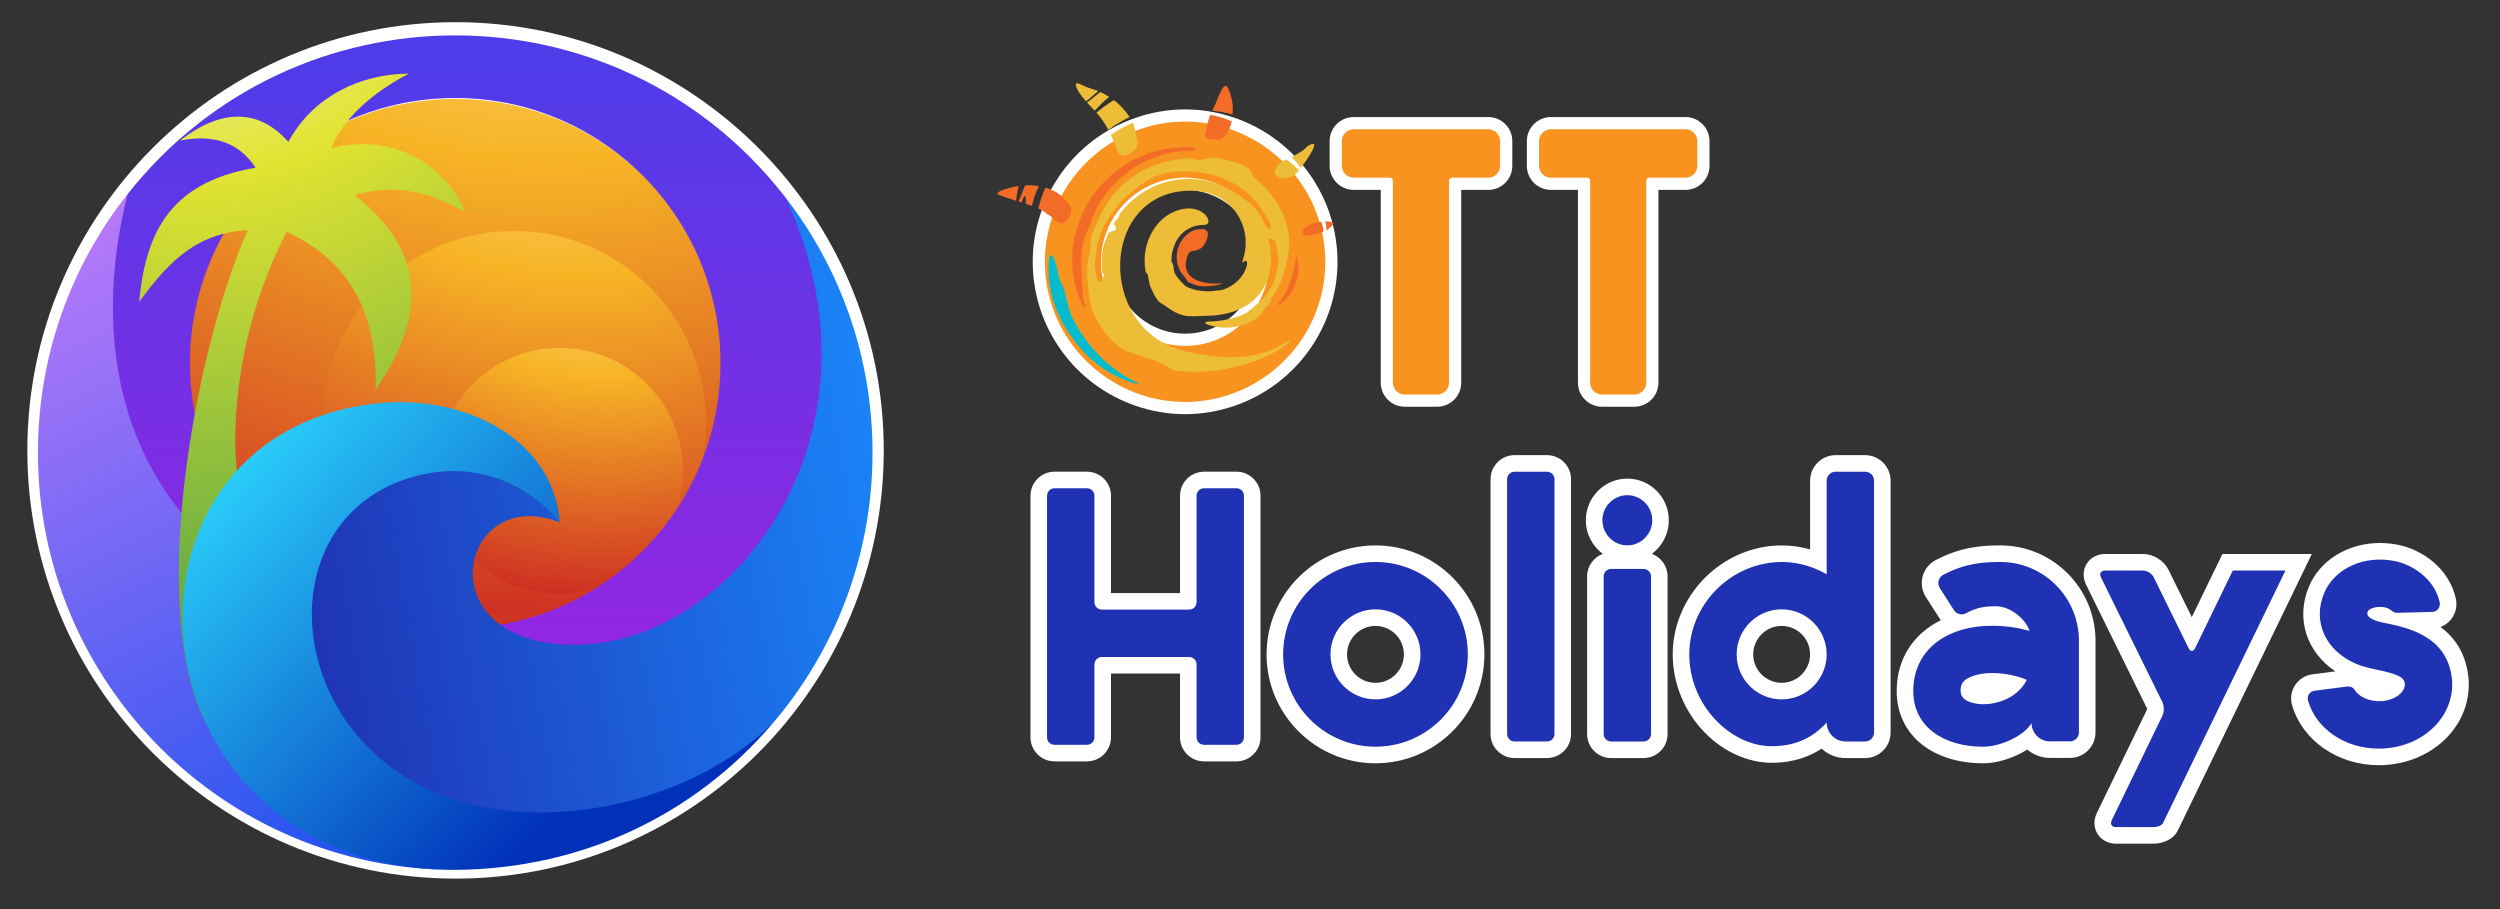 <svg xmlns:inkscape="http://www.inkscape.org/namespaces/inkscape" xmlns:sodipodi="http://sodipodi.sourceforge.net/DTD/sodipodi-0.dtd" xmlns="http://www.w3.org/2000/svg" xmlns:svg="http://www.w3.org/2000/svg" id="svg2" width="381.333" height="138.667" viewBox="0 0 381.333 138.667" sodipodi:docname="ott-logo.ai"><rect x="0" y="0" width="381.333" height="138.667" fill="#333333" stroke="none"/><defs id="defs6"><clipPath clipPathUnits="userSpaceOnUse" id="clipPath16"><path d="M 0,104 H 286 V 0 H 0 Z" id="path14"></path></clipPath><radialGradient fx="0" fy="0" cx="0" cy="0" r="1" gradientUnits="userSpaceOnUse" gradientTransform="matrix(21.281,-125.557,-125.557,-21.281,62.914,149.444)" spreadMethod="pad" id="radialGradient156"><stop style="stop-opacity:1;stop-color:#ffffff" offset="0" id="stop150"></stop><stop style="stop-opacity:1;stop-color:#f7b525" offset="0.5" id="stop152"></stop><stop style="stop-opacity:1;stop-color:#c71b23" offset="1" id="stop154"></stop></radialGradient><radialGradient fx="0" fy="0" cx="0" cy="0" r="1" gradientUnits="userSpaceOnUse" gradientTransform="matrix(15.225,-89.831,-89.831,-15.225,66.565,118.179)" spreadMethod="pad" id="radialGradient178"><stop style="stop-opacity:1;stop-color:#ffffff" offset="0" id="stop172"></stop><stop style="stop-opacity:1;stop-color:#f7b525" offset="0.5" id="stop174"></stop><stop style="stop-opacity:1;stop-color:#c71b23" offset="1" id="stop176"></stop></radialGradient><radialGradient fx="0" fy="0" cx="0" cy="0" r="1" gradientUnits="userSpaceOnUse" gradientTransform="matrix(9.757,-57.568,-57.568,-9.757,69.027,90.233)" spreadMethod="pad" id="radialGradient200"><stop style="stop-opacity:1;stop-color:#ffffff" offset="0" id="stop194"></stop><stop style="stop-opacity:1;stop-color:#f7b525" offset="0.5" id="stop196"></stop><stop style="stop-opacity:1;stop-color:#c71b23" offset="1" id="stop198"></stop></radialGradient><clipPath clipPathUnits="userSpaceOnUse" id="clipPath210"><path d="m 69.06,76.178 c -0.855,0.345 -1.792,0.543 -2.779,0.543 v 0 c -4.076,0 -7.362,-3.304 -7.362,-7.381 v 0 c 0,-4.059 3.286,-7.362 7.362,-7.362 v 0 H 94.732 C 89.161,69.555 83.146,76.95 77.211,84.38 v 0 C 72.708,84.298 69.108,80.665 69.06,76.178" id="path208"></path></clipPath><linearGradient x1="0" y1="0" x2="1" y2="0" gradientUnits="userSpaceOnUse" gradientTransform="matrix(9.514,-19.838,19.838,9.514,66.168,87.041)" spreadMethod="pad" id="linearGradient224"><stop style="stop-opacity:1;stop-color:#ffffff" offset="0" id="stop220"></stop><stop style="stop-opacity:0;stop-color:#ffffff" offset="1" id="stop222"></stop></linearGradient><mask maskUnits="userSpaceOnUse" x="0" y="0" width="1" height="1" id="mask226"><g id="g236"><g id="g234"><g id="g232"><g id="g230"><path d="M -32768,32767 H 32767 V -32768 H -32768 Z" style="fill:url(#linearGradient224);stroke:none" id="path228"></path></g></g></g></g></mask><linearGradient x1="0" y1="0" x2="1" y2="0" gradientUnits="userSpaceOnUse" gradientTransform="matrix(9.514,-19.838,19.838,9.514,66.168,87.041)" spreadMethod="pad" id="linearGradient246"><stop style="stop-opacity:1;stop-color:#ffffff" offset="0" id="stop242"></stop><stop style="stop-opacity:1;stop-color:#ffffff" offset="1" id="stop244"></stop></linearGradient><clipPath clipPathUnits="userSpaceOnUse" id="clipPath256"><path d="m 67.217,86.155 c -0.705,0.279 -1.478,0.443 -2.299,0.443 v 0 c -3.37,0 -6.098,-2.729 -6.098,-6.098 v 0 c 0,-2.251 1.216,-4.206 3.041,-5.259 v 0 c 1.232,0.921 2.761,1.48 4.42,1.48 v 0 c 0.987,0 1.924,-0.198 2.779,-0.543 v 0 c 0.048,4.487 3.648,8.12 8.151,8.202 v 0 c -2.087,2.596 -4.158,5.21 -6.212,7.822 v 0 C 68.78,91.085 67.251,88.8 67.217,86.155" id="path254"></path></clipPath><linearGradient x1="0" y1="0" x2="1" y2="0" gradientUnits="userSpaceOnUse" gradientTransform="matrix(12.955,-15.992,15.992,12.955,59.248,92.263)" spreadMethod="pad" id="linearGradient270"><stop style="stop-opacity:1;stop-color:#ffffff" offset="0" id="stop266"></stop><stop style="stop-opacity:0;stop-color:#ffffff" offset="1" id="stop268"></stop></linearGradient><mask maskUnits="userSpaceOnUse" x="0" y="0" width="1" height="1" id="mask272"><g id="g282"><g id="g280"><g id="g278"><g id="g276"><path d="M -32768,32767 H 32767 V -32768 H -32768 Z" style="fill:url(#linearGradient270);stroke:none" id="path274"></path></g></g></g></g></mask><linearGradient x1="0" y1="0" x2="1" y2="0" gradientUnits="userSpaceOnUse" gradientTransform="matrix(12.955,-15.992,15.992,12.955,59.248,92.263)" spreadMethod="pad" id="linearGradient292"><stop style="stop-opacity:1;stop-color:#ffffff" offset="0" id="stop288"></stop><stop style="stop-opacity:1;stop-color:#ffffff" offset="1" id="stop290"></stop></linearGradient><linearGradient x1="0" y1="0" x2="1" y2="0" gradientUnits="userSpaceOnUse" gradientTransform="matrix(0,-126.199,126.199,0,52.852,158.617)" spreadMethod="pad" id="linearGradient312"><stop style="stop-opacity:1;stop-color:#114fee" offset="0" id="stop308"></stop><stop style="stop-opacity:1;stop-color:#9027e2" offset="1" id="stop310"></stop></linearGradient><clipPath clipPathUnits="userSpaceOnUse" id="clipPath322"><path d="M 0,104 H 286 V 0 H 0 Z" id="path320"></path></clipPath><clipPath clipPathUnits="userSpaceOnUse" id="clipPath330"><path d="M 17.179,55.053 H 27.189 V 40.692 H 17.179 Z" id="path328"></path></clipPath><clipPath clipPathUnits="userSpaceOnUse" id="clipPath334"><path d="M 17.179,55.053 H 27.189 V 40.691 H 17.179 Z" id="path332"></path></clipPath><clipPath clipPathUnits="userSpaceOnUse" id="clipPath338"><path d="m 17.034,55.198 h 10.3 V 40.547 h -10.3 z" id="path336"></path></clipPath><clipPath clipPathUnits="userSpaceOnUse" id="clipPath342"><path d="M 17.034,55.198 H 27.334 V 40.546 H 17.034 Z" id="path340"></path></clipPath><clipPath clipPathUnits="userSpaceOnUse" id="clipPath346"><path d="M 17.034,55.198 H 27.334 V 40.547 H 17.034 Z" id="path344"></path></clipPath><clipPath clipPathUnits="userSpaceOnUse" id="clipPath350"><path d="m 17.034,55.198 h 10.3 V 40.547 h -10.3 z" id="path348"></path></clipPath><clipPath clipPathUnits="userSpaceOnUse" id="clipPath354"><path d="M -24338,24620 H 8428 V -8146 h -32766 z" id="path352"></path></clipPath><clipPath clipPathUnits="userSpaceOnUse" id="clipPath358"><path d="M -24338,24620 H 8428 V -8146 h -32766 z" id="path356"></path></clipPath><mask maskUnits="userSpaceOnUse" x="0" y="0" width="1" height="1" id="mask360"><g id="g372"><g clip-path="url(#clipPath354)" id="g370"><g id="g368"><g id="g362"></g><g id="g366"><g clip-path="url(#clipPath358)" id="g364"></g></g></g></g></g></mask><linearGradient x1="0" y1="0" x2="1" y2="0" gradientUnits="userSpaceOnUse" gradientTransform="matrix(-25.554,51.29,-51.29,-25.554,44.964,2.148)" spreadMethod="pad" id="linearGradient378"><stop style="stop-opacity:1;stop-color:#ffffff" offset="0" id="stop374"></stop><stop style="stop-opacity:1;stop-color:#000000" offset="1" id="stop376"></stop></linearGradient><mask maskUnits="userSpaceOnUse" x="0" y="0" width="1" height="1" id="mask380"><g id="g406"><g clip-path="url(#clipPath342)" id="g404"><g id="g402"><g id="g382"></g><g id="g400"><g clip-path="url(#clipPath346)" id="g398"><g id="g396"><g clip-path="url(#clipPath350)" id="g394"><g id="g392"><g id="g384"></g><g mask="url(#mask360)" id="g390"><g id="g388"><path d="m 17.034,55.198 h 10.3 V 40.547 h -10.3 z" style="fill:url(#linearGradient378);stroke:none" id="path386"></path></g></g></g></g></g></g></g></g></g></g></mask><linearGradient x1="0" y1="0" x2="1" y2="0" gradientUnits="userSpaceOnUse" gradientTransform="matrix(-25.554,51.29,-51.29,-25.554,44.964,2.148)" spreadMethod="pad" id="linearGradient412"><stop style="stop-opacity:1;stop-color:#ffffff" offset="0" id="stop408"></stop><stop style="stop-opacity:1;stop-color:#ffffff" offset="1" id="stop410"></stop></linearGradient><mask maskUnits="userSpaceOnUse" x="0" y="0" width="1" height="1" id="mask414"><g id="g442"><g clip-path="url(#clipPath330)" id="g440"><path d="M 17.179,55.053 H 27.188 V 40.691 H 17.179 Z" style="fill:#000000;fill-opacity:1;fill-rule:nonzero;stroke:none" id="path416"></path><g id="g438"><g id="g418"></g><g id="g436"><g clip-path="url(#clipPath334)" id="g434"><g id="g432"><g clip-path="url(#clipPath338)" id="g430"><g id="g428"><g id="g420"></g><g mask="url(#mask380)" id="g426"><g id="g424"><path d="m 17.034,55.198 h 10.3 V 40.547 h -10.3 z" style="fill:url(#linearGradient412);stroke:none" id="path422"></path></g></g></g></g></g></g></g></g></g></g></mask><clipPath clipPathUnits="userSpaceOnUse" id="clipPath450"><path d="M 17.179,55.053 H 27.189 V 40.692 H 17.179 Z" id="path448"></path></clipPath><clipPath clipPathUnits="userSpaceOnUse" id="clipPath466"><path d="M 57.229,81.412 H 96.323 V 26.663 H 57.229 Z" id="path464"></path></clipPath><clipPath clipPathUnits="userSpaceOnUse" id="clipPath470"><path d="M 57.23,81.413 H 107.522 V 26.662 H 57.23 Z" id="path468"></path></clipPath><clipPath clipPathUnits="userSpaceOnUse" id="clipPath474"><path d="M 57.084,81.558 H 96.467 V 26.518 H 57.084 Z" id="path472"></path></clipPath><clipPath clipPathUnits="userSpaceOnUse" id="clipPath478"><path d="M 57.084,81.558 H 96.467 V 26.517 H 57.084 Z" id="path476"></path></clipPath><clipPath clipPathUnits="userSpaceOnUse" id="clipPath482"><path d="m 57.084,81.558 h 39.383 v -55.04 H 57.084 Z" id="path480"></path></clipPath><clipPath clipPathUnits="userSpaceOnUse" id="clipPath486"><path d="M 57.084,81.558 H 96.467 V 26.518 H 57.084 Z" id="path484"></path></clipPath><clipPath clipPathUnits="userSpaceOnUse" id="clipPath490"><path d="M -24338,24620 H 8428 V -8146 h -32766 z" id="path488"></path></clipPath><clipPath clipPathUnits="userSpaceOnUse" id="clipPath494"><path d="M -24338,24620 H 8428 V -8146 h -32766 z" id="path492"></path></clipPath><mask maskUnits="userSpaceOnUse" x="0" y="0" width="1" height="1" id="mask496"><g id="g508"><g clip-path="url(#clipPath490)" id="g506"><g id="g504"><g id="g498"></g><g id="g502"><g clip-path="url(#clipPath494)" id="g500"></g></g></g></g></g></mask><linearGradient x1="0" y1="0" x2="1" y2="0" gradientUnits="userSpaceOnUse" gradientTransform="matrix(-32.798,-48.863,48.863,-32.798,93.556,79.037)" spreadMethod="pad" id="linearGradient514"><stop style="stop-opacity:1;stop-color:#ffffff" offset="0" id="stop510"></stop><stop style="stop-opacity:1;stop-color:#000000" offset="1" id="stop512"></stop></linearGradient><mask maskUnits="userSpaceOnUse" x="0" y="0" width="1" height="1" id="mask516"><g id="g542"><g clip-path="url(#clipPath478)" id="g540"><g id="g538"><g id="g518"></g><g id="g536"><g clip-path="url(#clipPath482)" id="g534"><g id="g532"><g clip-path="url(#clipPath486)" id="g530"><g id="g528"><g id="g520"></g><g mask="url(#mask496)" id="g526"><g id="g524"><path d="M 57.084,81.558 H 96.467 V 26.518 H 57.084 Z" style="fill:url(#linearGradient514);stroke:none" id="path522"></path></g></g></g></g></g></g></g></g></g></g></mask><linearGradient x1="0" y1="0" x2="1" y2="0" gradientUnits="userSpaceOnUse" gradientTransform="matrix(-32.798,-48.863,48.863,-32.798,93.556,79.037)" spreadMethod="pad" id="linearGradient548"><stop style="stop-opacity:1;stop-color:#ffffff" offset="0" id="stop544"></stop><stop style="stop-opacity:1;stop-color:#ffffff" offset="1" id="stop546"></stop></linearGradient><mask maskUnits="userSpaceOnUse" x="0" y="0" width="1" height="1" id="mask550"><g id="g578"><g clip-path="url(#clipPath466)" id="g576"><path d="m 57.229,81.413 h 50.293 V 26.663 H 57.229 Z" style="fill:#000000;fill-opacity:1;fill-rule:nonzero;stroke:none" id="path552"></path><g id="g574"><g id="g554"></g><g id="g572"><g clip-path="url(#clipPath470)" id="g570"><g id="g568"><g clip-path="url(#clipPath474)" id="g566"><g id="g564"><g id="g556"></g><g mask="url(#mask516)" id="g562"><g id="g560"><path d="M 57.084,81.558 H 96.467 V 26.518 H 57.084 Z" style="fill:url(#linearGradient548);stroke:none" id="path558"></path></g></g></g></g></g></g></g></g></g></g></mask><clipPath clipPathUnits="userSpaceOnUse" id="clipPath586"><path d="M 57.229,81.412 H 96.323 V 26.663 H 57.229 Z" id="path584"></path></clipPath><clipPath clipPathUnits="userSpaceOnUse" id="clipPath602"><path d="M 9.451,81.817 H 27.189 V 40.692 H 9.451 Z" id="path600"></path></clipPath><clipPath clipPathUnits="userSpaceOnUse" id="clipPath606"><path d="M 9.413,81.817 H 27.189 V 40.691 H 9.413 Z" id="path604"></path></clipPath><clipPath clipPathUnits="userSpaceOnUse" id="clipPath610"><path d="M 9.306,81.962 H 27.334 V 40.546 H 9.306 Z" id="path608"></path></clipPath><clipPath clipPathUnits="userSpaceOnUse" id="clipPath614"><path d="M 9.306,81.962 H 27.334 V 40.547 H 9.306 Z" id="path612"></path></clipPath><clipPath clipPathUnits="userSpaceOnUse" id="clipPath618"><path d="M 9.306,81.962 H 27.334 V 40.547 H 9.306 Z" id="path616"></path></clipPath><clipPath clipPathUnits="userSpaceOnUse" id="clipPath622"><path d="M 9.306,81.962 H 27.334 V 40.546 H 9.306 Z" id="path620"></path></clipPath><clipPath clipPathUnits="userSpaceOnUse" id="clipPath626"><path d="M -24338,24620 H 8428 V -8146 h -32766 z" id="path624"></path></clipPath><clipPath clipPathUnits="userSpaceOnUse" id="clipPath630"><path d="M -24338,24620 H 8428 V -8146 h -32766 z" id="path628"></path></clipPath><mask maskUnits="userSpaceOnUse" x="0" y="0" width="1" height="1" id="mask632"><g id="g644"><g clip-path="url(#clipPath626)" id="g642"><g id="g640"><g id="g634"></g><g id="g638"><g clip-path="url(#clipPath630)" id="g636"></g></g></g></g></g></mask><linearGradient x1="0" y1="0" x2="1" y2="0" gradientUnits="userSpaceOnUse" gradientTransform="matrix(11.832,-34.473,34.473,11.832,11.461,81.237)" spreadMethod="pad" id="linearGradient650"><stop style="stop-opacity:1;stop-color:#ffffff" offset="0" id="stop646"></stop><stop style="stop-opacity:1;stop-color:#000000" offset="1" id="stop648"></stop></linearGradient><mask maskUnits="userSpaceOnUse" x="0" y="0" width="1" height="1" id="mask652"><g id="g678"><g clip-path="url(#clipPath614)" id="g676"><g id="g674"><g id="g654"></g><g id="g672"><g clip-path="url(#clipPath618)" id="g670"><g id="g668"><g clip-path="url(#clipPath622)" id="g666"><g id="g664"><g id="g656"></g><g mask="url(#mask632)" id="g662"><g id="g660"><path d="M 9.306,81.962 H 27.334 V 40.546 H 9.306 Z" style="fill:url(#linearGradient650);stroke:none" id="path658"></path></g></g></g></g></g></g></g></g></g></g></mask><linearGradient x1="0" y1="0" x2="1" y2="0" gradientUnits="userSpaceOnUse" gradientTransform="matrix(11.832,-34.473,34.473,11.832,11.461,81.237)" spreadMethod="pad" id="linearGradient684"><stop style="stop-opacity:1;stop-color:#ffffff" offset="0" id="stop680"></stop><stop style="stop-opacity:1;stop-color:#ffffff" offset="1" id="stop682"></stop></linearGradient><mask maskUnits="userSpaceOnUse" x="0" y="0" width="1" height="1" id="mask686"><g id="g714"><g clip-path="url(#clipPath602)" id="g712"><path d="M 9.413,81.817 H 27.188 V 40.691 H 9.413 Z" style="fill:#000000;fill-opacity:1;fill-rule:nonzero;stroke:none" id="path688"></path><g id="g710"><g id="g690"></g><g id="g708"><g clip-path="url(#clipPath606)" id="g706"><g id="g704"><g clip-path="url(#clipPath610)" id="g702"><g id="g700"><g id="g692"></g><g mask="url(#mask652)" id="g698"><g id="g696"><path d="M 9.306,81.962 H 27.334 V 40.546 H 9.306 Z" style="fill:url(#linearGradient684);stroke:none" id="path694"></path></g></g></g></g></g></g></g></g></g></g></mask><clipPath clipPathUnits="userSpaceOnUse" id="clipPath722"><path d="M 9.451,81.817 H 27.189 V 40.692 H 9.451 Z" id="path720"></path></clipPath><linearGradient x1="0" y1="0" x2="1" y2="0" gradientUnits="userSpaceOnUse" gradientTransform="matrix(-53.548,108.832,-108.832,-53.548,41.272,-3.172)" spreadMethod="pad" id="linearGradient748"><stop style="stop-opacity:1;stop-color:#114fee" offset="0" id="stop744"></stop><stop style="stop-opacity:1;stop-color:#f98afe" offset="1" id="stop746"></stop></linearGradient><clipPath clipPathUnits="userSpaceOnUse" id="clipPath758"><path d="M 0,104 H 286 V 0 H 0 Z" id="path756"></path></clipPath><clipPath clipPathUnits="userSpaceOnUse" id="clipPath766"><path d="M 16.087,48.49 H 52.09 V 4.488 H 16.087 Z" id="path764"></path></clipPath><clipPath clipPathUnits="userSpaceOnUse" id="clipPath770"><path d="M 12.369,48.49 H 52.09 V 4.488 H 12.369 Z" id="path768"></path></clipPath><clipPath clipPathUnits="userSpaceOnUse" id="clipPath774"><path d="M 15.94,48.635 H 52.235 V 4.343 H 15.94 Z" id="path772"></path></clipPath><clipPath clipPathUnits="userSpaceOnUse" id="clipPath778"><path d="M 15.94,48.635 H 52.235 V 4.343 H 15.94 Z" id="path776"></path></clipPath><clipPath clipPathUnits="userSpaceOnUse" id="clipPath782"><path d="m 15.94,48.635 h 36.295 V 4.343 h -36.295 z" id="path780"></path></clipPath><clipPath clipPathUnits="userSpaceOnUse" id="clipPath786"><path d="M 15.94,48.635 H 52.235 V 4.343 H 15.94 Z" id="path784"></path></clipPath><clipPath clipPathUnits="userSpaceOnUse" id="clipPath790"><path d="M -24338,24620 H 8428 V -8146 h -32766 z" id="path788"></path></clipPath><clipPath clipPathUnits="userSpaceOnUse" id="clipPath794"><path d="M -24338,24620 H 8428 V -8146 h -32766 z" id="path792"></path></clipPath><mask maskUnits="userSpaceOnUse" x="0" y="0" width="1" height="1" id="mask796"><g id="g808"><g clip-path="url(#clipPath790)" id="g806"><g id="g804"><g id="g798"></g><g id="g802"><g clip-path="url(#clipPath794)" id="g800"></g></g></g></g></g></mask><linearGradient x1="0" y1="0" x2="1" y2="0" gradientUnits="userSpaceOnUse" gradientTransform="matrix(-25.554,51.29,-51.29,-25.554,45.966,2.647)" spreadMethod="pad" id="linearGradient814"><stop style="stop-opacity:1;stop-color:#ffffff" offset="0" id="stop810"></stop><stop style="stop-opacity:1;stop-color:#000000" offset="1" id="stop812"></stop></linearGradient><mask maskUnits="userSpaceOnUse" x="0" y="0" width="1" height="1" id="mask816"><g id="g842"><g clip-path="url(#clipPath778)" id="g840"><g id="g838"><g id="g818"></g><g id="g836"><g clip-path="url(#clipPath782)" id="g834"><g id="g832"><g clip-path="url(#clipPath786)" id="g830"><g id="g828"><g id="g820"></g><g mask="url(#mask796)" id="g826"><g id="g824"><path d="M 15.94,48.635 H 52.235 V 4.343 H 15.94 Z" style="fill:url(#linearGradient814);stroke:none" id="path822"></path></g></g></g></g></g></g></g></g></g></g></mask><linearGradient x1="0" y1="0" x2="1" y2="0" gradientUnits="userSpaceOnUse" gradientTransform="matrix(-25.554,51.29,-51.29,-25.554,45.966,2.647)" spreadMethod="pad" id="linearGradient848"><stop style="stop-opacity:1;stop-color:#ffffff" offset="0" id="stop844"></stop><stop style="stop-opacity:1;stop-color:#ffffff" offset="1" id="stop846"></stop></linearGradient><mask maskUnits="userSpaceOnUse" x="0" y="0" width="1" height="1" id="mask850"><g id="g878"><g clip-path="url(#clipPath766)" id="g876"><path d="M 12.369,48.49 H 52.09 V 4.489 H 12.369 Z" style="fill:#000000;fill-opacity:1;fill-rule:nonzero;stroke:none" id="path852"></path><g id="g874"><g id="g854"></g><g id="g872"><g clip-path="url(#clipPath770)" id="g870"><g id="g868"><g clip-path="url(#clipPath774)" id="g866"><g id="g864"><g id="g856"></g><g mask="url(#mask816)" id="g862"><g id="g860"><path d="M 15.94,48.635 H 52.235 V 4.343 H 15.94 Z" style="fill:url(#linearGradient848);stroke:none" id="path858"></path></g></g></g></g></g></g></g></g></g></g></mask><clipPath clipPathUnits="userSpaceOnUse" id="clipPath886"><path d="M 16.087,48.49 H 52.09 V 4.488 H 16.087 Z" id="path884"></path></clipPath><radialGradient fx="0" fy="0" cx="0" cy="0" r="1" gradientUnits="userSpaceOnUse" gradientTransform="matrix(30.089,-123.562,123.562,30.089,21.348,119.236)" spreadMethod="pad" id="radialGradient916"><stop style="stop-opacity:1;stop-color:#ffffff" offset="0" id="stop908"></stop><stop style="stop-opacity:1;stop-color:#e1e331" offset="0.28" id="stop910"></stop><stop style="stop-opacity:1;stop-color:#399948" offset="0.8" id="stop912"></stop><stop style="stop-opacity:1;stop-color:#399948" offset="1" id="stop914"></stop></radialGradient><clipPath clipPathUnits="userSpaceOnUse" id="clipPath926"><path d="m 39.807,90.217 c -0.784,-0.956 -1.444,-2.002 -1.858,-3.128 v 0 c 1.195,0.3 2.335,0.438 3.434,0.444 v 0 c 1.913,1.986 4.325,3.524 6.178,4.46 v 0 C 44.617,91.984 41.99,91.318 39.807,90.217 m 0.756,-8.506 c 1.3,-1.007 2.389,-2.038 3.279,-3.089 v 0 c 3.366,0.382 6.74,-0.456 10.118,-2.459 v 0 c -0.749,1.888 -2.102,3.731 -3.939,5.148 v 0 c -1.783,0.666 -3.565,1.003 -5.345,1.003 v 0 c -1.371,0 -2.742,-0.2 -4.113,-0.603 M 26.917,54.325 C 26.463,34.328 45.471,24.496 53.534,37.824 v 0 C 40.906,28.195 21.357,47.022 33.541,73.904 v 0 c 5.198,-2.427 7.951,-5.96 9.248,-10.176 v 0 c -0.712,5.793 -3.377,10.692 -9.994,13.78 v 0 c -4.281,-8.38 -5.718,-16.45 -5.878,-23.183" id="path924"></path></clipPath><linearGradient x1="0" y1="0" x2="1" y2="0" gradientUnits="userSpaceOnUse" gradientTransform="matrix(93.756,-48.456,-48.456,-93.756,-32.356,101.358)" spreadMethod="pad" id="linearGradient940"><stop style="stop-opacity:1;stop-color:#ffffff" offset="0" id="stop936"></stop><stop style="stop-opacity:0;stop-color:#ffffff" offset="1" id="stop938"></stop></linearGradient><mask maskUnits="userSpaceOnUse" x="0" y="0" width="1" height="1" id="mask942"><g id="g952"><g id="g950"><g id="g948"><g id="g946"><path d="M -32768,32767 H 32767 V -32768 H -32768 Z" style="fill:url(#linearGradient940);stroke:none" id="path944"></path></g></g></g></g></mask><linearGradient x1="0" y1="0" x2="1" y2="0" gradientUnits="userSpaceOnUse" gradientTransform="matrix(93.756,-48.456,-48.456,-93.756,-32.356,101.358)" spreadMethod="pad" id="linearGradient962"><stop style="stop-opacity:1;stop-color:#9b1521" offset="0" id="stop958"></stop><stop style="stop-opacity:1;stop-color:#9b1521" offset="1" id="stop960"></stop></linearGradient><linearGradient x1="0" y1="0" x2="1" y2="0" gradientUnits="userSpaceOnUse" gradientTransform="matrix(-42.175,40.948,-40.948,-42.175,65.384,12.825)" spreadMethod="pad" id="linearGradient982"><stop style="stop-opacity:1;stop-color:#0131b9" offset="0" id="stop978"></stop><stop style="stop-opacity:1;stop-color:#2ddaff" offset="1" id="stop980"></stop></linearGradient><clipPath clipPathUnits="userSpaceOnUse" id="clipPath992"><path d="M 0,104 H 286 V 0 H 0 Z" id="path990"></path></clipPath><clipPath clipPathUnits="userSpaceOnUse" id="clipPath1000"><path d="M 29.679,33.096 H 88.368 V 4.488 H 29.679 Z" id="path998"></path></clipPath><clipPath clipPathUnits="userSpaceOnUse" id="clipPath1004"><path d="M 29.679,33.097 H 88.368 V 4.488 H 29.679 Z" id="path1002"></path></clipPath><clipPath clipPathUnits="userSpaceOnUse" id="clipPath1008"><path d="M 29.534,33.241 H 88.513 V 4.343 H 29.534 Z" id="path1006"></path></clipPath><clipPath clipPathUnits="userSpaceOnUse" id="clipPath1012"><path d="M 29.534,33.241 H 88.513 V 4.342 H 29.534 Z" id="path1010"></path></clipPath><clipPath clipPathUnits="userSpaceOnUse" id="clipPath1016"><path d="m 29.534,33.241 h 58.979 V 4.343 h -58.979 z" id="path1014"></path></clipPath><clipPath clipPathUnits="userSpaceOnUse" id="clipPath1020"><path d="M 29.534,33.241 H 88.513 V 4.343 H 29.534 Z" id="path1018"></path></clipPath><clipPath clipPathUnits="userSpaceOnUse" id="clipPath1024"><path d="M -24338,24620 H 8428 V -8146 h -32766 z" id="path1022"></path></clipPath><clipPath clipPathUnits="userSpaceOnUse" id="clipPath1028"><path d="M -24338,24620 H 8428 V -8146 h -32766 z" id="path1026"></path></clipPath><mask maskUnits="userSpaceOnUse" x="0" y="0" width="1" height="1" id="mask1030"><g id="g1042"><g clip-path="url(#clipPath1024)" id="g1040"><g id="g1038"><g id="g1032"></g><g id="g1036"><g clip-path="url(#clipPath1028)" id="g1034"></g></g></g></g></g></mask><linearGradient x1="0" y1="0" x2="1" y2="0" gradientUnits="userSpaceOnUse" gradientTransform="matrix(-41.306,77.53,-77.53,-41.306,90.696,-40.657)" spreadMethod="pad" id="linearGradient1048"><stop style="stop-opacity:1;stop-color:#ffffff" offset="0" id="stop1044"></stop><stop style="stop-opacity:1;stop-color:#000000" offset="1" id="stop1046"></stop></linearGradient><mask maskUnits="userSpaceOnUse" x="0" y="0" width="1" height="1" id="mask1050"><g id="g1076"><g clip-path="url(#clipPath1012)" id="g1074"><g id="g1072"><g id="g1052"></g><g id="g1070"><g clip-path="url(#clipPath1016)" id="g1068"><g id="g1066"><g clip-path="url(#clipPath1020)" id="g1064"><g id="g1062"><g id="g1054"></g><g mask="url(#mask1030)" id="g1060"><g id="g1058"><path d="M 29.534,33.241 H 88.513 V 4.343 H 29.534 Z" style="fill:url(#linearGradient1048);stroke:none" id="path1056"></path></g></g></g></g></g></g></g></g></g></g></mask><linearGradient x1="0" y1="0" x2="1" y2="0" gradientUnits="userSpaceOnUse" gradientTransform="matrix(-41.306,77.53,-77.53,-41.306,90.696,-40.657)" spreadMethod="pad" id="linearGradient1082"><stop style="stop-opacity:1;stop-color:#ffffff" offset="0" id="stop1078"></stop><stop style="stop-opacity:1;stop-color:#ffffff" offset="1" id="stop1080"></stop></linearGradient><mask maskUnits="userSpaceOnUse" x="0" y="0" width="1" height="1" id="mask1084"><g id="g1112"><g clip-path="url(#clipPath1000)" id="g1110"><path d="M 29.679,33.097 H 88.367 V 4.489 H 29.679 Z" style="fill:#000000;fill-opacity:1;fill-rule:nonzero;stroke:none" id="path1086"></path><g id="g1108"><g id="g1088"></g><g id="g1106"><g clip-path="url(#clipPath1004)" id="g1104"><g id="g1102"><g clip-path="url(#clipPath1008)" id="g1100"><g id="g1098"><g id="g1090"></g><g mask="url(#mask1050)" id="g1096"><g id="g1094"><path d="M 29.534,33.241 H 88.513 V 4.343 H 29.534 Z" style="fill:url(#linearGradient1082);stroke:none" id="path1092"></path></g></g></g></g></g></g></g></g></g></g></mask><clipPath clipPathUnits="userSpaceOnUse" id="clipPath1120"><path d="M 29.679,33.096 H 88.368 V 4.488 H 29.679 Z" id="path1118"></path></clipPath><linearGradient x1="0" y1="0" x2="1" y2="0" gradientUnits="userSpaceOnUse" gradientTransform="matrix(69.825,13.069,-13.069,69.825,32.528,37.781)" spreadMethod="pad" id="linearGradient1146"><stop style="stop-opacity:1;stop-color:#1f32b4" offset="0" id="stop1142"></stop><stop style="stop-opacity:1;stop-color:#1a85f8" offset="1" id="stop1144"></stop></linearGradient><clipPath clipPathUnits="userSpaceOnUse" id="clipPath1156"><path d="M 0,104 H 286 V 0 H 0 Z" id="path1154"></path></clipPath><clipPath clipPathUnits="userSpaceOnUse" id="clipPath1164"><path d="M 35.685,50.129 H 64.064 V 11.297 H 35.685 Z" id="path1162"></path></clipPath><clipPath clipPathUnits="userSpaceOnUse" id="clipPath1168"><path d="M 28.423,50.848 H 64.064 V 11.297 H 28.423 Z" id="path1166"></path></clipPath><clipPath clipPathUnits="userSpaceOnUse" id="clipPath1172"><path d="m 35.539,50.274 h 28.67 V 11.152 h -28.67 z" id="path1170"></path></clipPath><clipPath clipPathUnits="userSpaceOnUse" id="clipPath1176"><path d="M 35.539,50.274 H 64.209 V 11.152 H 35.539 Z" id="path1174"></path></clipPath><clipPath clipPathUnits="userSpaceOnUse" id="clipPath1180"><path d="M 35.539,50.274 H 64.209 V 11.152 H 35.539 Z" id="path1178"></path></clipPath><clipPath clipPathUnits="userSpaceOnUse" id="clipPath1184"><path d="m 35.539,50.274 h 28.67 V 11.152 h -28.67 z" id="path1182"></path></clipPath><clipPath clipPathUnits="userSpaceOnUse" id="clipPath1188"><path d="M -24338,24620 H 8428 V -8146 h -32766 z" id="path1186"></path></clipPath><clipPath clipPathUnits="userSpaceOnUse" id="clipPath1192"><path d="M -24338,24620 H 8428 V -8146 h -32766 z" id="path1190"></path></clipPath><mask maskUnits="userSpaceOnUse" x="0" y="0" width="1" height="1" id="mask1194"><g id="g1206"><g clip-path="url(#clipPath1188)" id="g1204"><g id="g1202"><g id="g1196"></g><g id="g1200"><g clip-path="url(#clipPath1192)" id="g1198"></g></g></g></g></g></mask><linearGradient x1="0" y1="0" x2="1" y2="0" gradientUnits="userSpaceOnUse" gradientTransform="matrix(0,46.056,-46.056,0,49.874,1.736)" spreadMethod="pad" id="linearGradient1212"><stop style="stop-opacity:1;stop-color:#ffffff" offset="0" id="stop1208"></stop><stop style="stop-opacity:1;stop-color:#000000" offset="1" id="stop1210"></stop></linearGradient><mask maskUnits="userSpaceOnUse" x="0" y="0" width="1" height="1" id="mask1214"><g id="g1240"><g clip-path="url(#clipPath1176)" id="g1238"><g id="g1236"><g id="g1216"></g><g id="g1234"><g clip-path="url(#clipPath1180)" id="g1232"><g id="g1230"><g clip-path="url(#clipPath1184)" id="g1228"><g id="g1226"><g id="g1218"></g><g mask="url(#mask1194)" id="g1224"><g id="g1222"><path d="m 35.539,50.274 h 28.67 V 11.152 h -28.67 z" style="fill:url(#linearGradient1212);stroke:none" id="path1220"></path></g></g></g></g></g></g></g></g></g></g></mask><linearGradient x1="0" y1="0" x2="1" y2="0" gradientUnits="userSpaceOnUse" gradientTransform="matrix(0,46.056,-46.056,0,49.874,1.736)" spreadMethod="pad" id="linearGradient1246"><stop style="stop-opacity:1;stop-color:#ffffff" offset="0" id="stop1242"></stop><stop style="stop-opacity:1;stop-color:#ffffff" offset="1" id="stop1244"></stop></linearGradient><mask maskUnits="userSpaceOnUse" x="0" y="0" width="1" height="1" id="mask1248"><g id="g1276"><g clip-path="url(#clipPath1164)" id="g1274"><path d="M 28.423,50.848 H 64.064 V 11.297 H 28.423 Z" style="fill:#000000;fill-opacity:1;fill-rule:nonzero;stroke:none" id="path1250"></path><g id="g1272"><g id="g1252"></g><g id="g1270"><g clip-path="url(#clipPath1168)" id="g1268"><g id="g1266"><g clip-path="url(#clipPath1172)" id="g1264"><g id="g1262"><g id="g1254"></g><g mask="url(#mask1214)" id="g1260"><g id="g1258"><path d="m 35.539,50.274 h 28.67 V 11.152 h -28.67 z" style="fill:url(#linearGradient1246);stroke:none" id="path1256"></path></g></g></g></g></g></g></g></g></g></g></mask><clipPath clipPathUnits="userSpaceOnUse" id="clipPath1284"><path d="M 35.685,50.129 H 64.064 V 11.297 H 35.685 Z" id="path1282"></path></clipPath><clipPath clipPathUnits="userSpaceOnUse" id="clipPath1300"><path d="M 35.685,50.129 H 64.064 V 11.297 H 35.685 Z" id="path1298"></path></clipPath><clipPath clipPathUnits="userSpaceOnUse" id="clipPath1304"><path d="M 28.423,50.848 H 64.064 V 11.297 H 28.423 Z" id="path1302"></path></clipPath><clipPath clipPathUnits="userSpaceOnUse" id="clipPath1308"><path d="m 35.539,50.274 h 28.67 V 11.152 h -28.67 z" id="path1306"></path></clipPath><clipPath clipPathUnits="userSpaceOnUse" id="clipPath1312"><path d="M 35.539,50.274 H 64.209 V 11.152 H 35.539 Z" id="path1310"></path></clipPath><clipPath clipPathUnits="userSpaceOnUse" id="clipPath1316"><path d="M 35.539,50.274 H 64.209 V 11.152 H 35.539 Z" id="path1314"></path></clipPath><clipPath clipPathUnits="userSpaceOnUse" id="clipPath1320"><path d="m 35.539,50.274 h 28.67 V 11.152 h -28.67 z" id="path1318"></path></clipPath><clipPath clipPathUnits="userSpaceOnUse" id="clipPath1324"><path d="M -24338,24620 H 8428 V -8146 h -32766 z" id="path1322"></path></clipPath><clipPath clipPathUnits="userSpaceOnUse" id="clipPath1328"><path d="M -24338,24620 H 8428 V -8146 h -32766 z" id="path1326"></path></clipPath><mask maskUnits="userSpaceOnUse" x="0" y="0" width="1" height="1" id="mask1330"><g id="g1342"><g clip-path="url(#clipPath1324)" id="g1340"><g id="g1338"><g id="g1332"></g><g id="g1336"><g clip-path="url(#clipPath1328)" id="g1334"></g></g></g></g></g></mask><linearGradient x1="0" y1="0" x2="1" y2="0" gradientUnits="userSpaceOnUse" gradientTransform="matrix(0,58.614,-58.614,0,49.874,11.576)" spreadMethod="pad" id="linearGradient1348"><stop style="stop-opacity:1;stop-color:#ffffff" offset="0" id="stop1344"></stop><stop style="stop-opacity:1;stop-color:#000000" offset="1" id="stop1346"></stop></linearGradient><mask maskUnits="userSpaceOnUse" x="0" y="0" width="1" height="1" id="mask1350"><g id="g1376"><g clip-path="url(#clipPath1312)" id="g1374"><g id="g1372"><g id="g1352"></g><g id="g1370"><g clip-path="url(#clipPath1316)" id="g1368"><g id="g1366"><g clip-path="url(#clipPath1320)" id="g1364"><g id="g1362"><g id="g1354"></g><g mask="url(#mask1330)" id="g1360"><g id="g1358"><path d="m 35.539,50.274 h 28.67 V 11.152 h -28.67 z" style="fill:url(#linearGradient1348);stroke:none" id="path1356"></path></g></g></g></g></g></g></g></g></g></g></mask><linearGradient x1="0" y1="0" x2="1" y2="0" gradientUnits="userSpaceOnUse" gradientTransform="matrix(0,58.614,-58.614,0,49.874,11.576)" spreadMethod="pad" id="linearGradient1382"><stop style="stop-opacity:1;stop-color:#ffffff" offset="0" id="stop1378"></stop><stop style="stop-opacity:1;stop-color:#ffffff" offset="1" id="stop1380"></stop></linearGradient><mask maskUnits="userSpaceOnUse" x="0" y="0" width="1" height="1" id="mask1384"><g id="g1412"><g clip-path="url(#clipPath1300)" id="g1410"><path d="M 28.423,50.848 H 64.064 V 11.297 H 28.423 Z" style="fill:#000000;fill-opacity:1;fill-rule:nonzero;stroke:none" id="path1386"></path><g id="g1408"><g id="g1388"></g><g id="g1406"><g clip-path="url(#clipPath1304)" id="g1404"><g id="g1402"><g clip-path="url(#clipPath1308)" id="g1400"><g id="g1398"><g id="g1390"></g><g mask="url(#mask1350)" id="g1396"><g id="g1394"><path d="m 35.539,50.274 h 28.67 V 11.152 h -28.67 z" style="fill:url(#linearGradient1382);stroke:none" id="path1392"></path></g></g></g></g></g></g></g></g></g></g></mask><clipPath clipPathUnits="userSpaceOnUse" id="clipPath1420"><path d="M 35.685,50.129 H 64.064 V 11.297 H 35.685 Z" id="path1418"></path></clipPath></defs><g id="g8" inkscape:groupmode="layer" inkscape:label="ott-logo" transform="matrix(1.333,0,0,-1.333,0,138.667)"><g id="g10"><g id="g12" clip-path="url(#clipPath16)"><g id="g18" transform="translate(52.127,3.488)"><path d="M 0,0 C -27.019,0 -49,21.98 -49,49 -49,76.019 -27.019,98 0,98 27.019,98 49,76.019 49,49 49,21.98 27.019,0 0,0" style="fill:#ffffff;fill-opacity:1;fill-rule:nonzero;stroke:none" id="path20"></path></g><g id="g22" transform="translate(100.126,52.488)"><path d="m 0,0 c 0,-26.509 -21.49,-48 -48,-48 -26.51,0 -48,21.491 -48,48 0,26.51 21.49,48 48,48 C -21.49,48 0,26.51 0,0" style="fill:#ffffff;fill-opacity:1;fill-rule:nonzero;stroke:none" id="path24"></path></g><g id="g26" transform="translate(135.607,82.298)"><path d="m 0,0 c -4.536,0 -8.226,-3.69 -8.226,-8.227 0,-4.536 3.69,-8.226 8.226,-8.226 4.536,0 8.227,3.69 8.227,8.226 C 8.227,-3.69 4.536,0 0,0 m 0.003,-25.664 c -1.894,0 -3.781,0.316 -5.607,0.94 -7.076,2.412 -11.83,9.041 -11.83,16.497 0,7.402 4.71,14.015 11.722,16.456 1.866,0.652 3.79,0.982 5.715,0.982 1.922,0 3.844,-0.33 5.715,-0.981 7.009,-2.442 11.719,-9.055 11.722,-16.456 0,-7.457 -4.754,-14.086 -11.831,-16.499 -1.837,-0.623 -3.722,-0.939 -5.606,-0.939" style="fill:#ffffff;fill-opacity:1;fill-rule:nonzero;stroke:none" id="path28"></path></g><g id="g30" transform="translate(145.729,74.071)"><path d="m 0,0 c 0,5.58 -4.54,10.122 -10.122,10.122 -5.582,0 -10.122,-4.542 -10.122,-10.122 0,-5.58 4.54,-10.122 10.122,-10.122 C -4.54,-10.122 0,-5.58 0,0 m 5.423,0 c 0,-6.82 -4.423,-12.616 -10.547,-14.704 -1.571,-0.533 -3.248,-0.838 -4.995,-0.838 -1.749,0 -3.424,0.302 -4.995,0.838 -6.125,2.088 -10.547,7.884 -10.547,14.704 0,6.783 4.376,12.551 10.45,14.667 1.596,0.556 3.307,0.875 5.092,0.875 1.785,0 3.493,-0.319 5.092,-0.875 C 1.043,12.551 5.42,6.783 5.423,0" style="fill:#f7931e;fill-opacity:1;fill-rule:nonzero;stroke:none" id="path32"></path></g><g id="g34" transform="translate(145.729,74.071)"><path d="m 0,0 c 0,5.58 -4.54,10.122 -10.122,10.122 -5.582,0 -10.122,-4.542 -10.122,-10.122 0,-5.58 4.54,-10.122 10.122,-10.122 C -4.54,-10.122 0,-5.58 0,0 Z m 5.423,0 c 0,-6.82 -4.423,-12.616 -10.547,-14.704 -1.571,-0.533 -3.248,-0.838 -4.995,-0.838 -1.749,0 -3.424,0.302 -4.995,0.838 -6.125,2.088 -10.547,7.884 -10.547,14.704 0,6.783 4.376,12.551 10.45,14.667 1.596,0.556 3.307,0.875 5.092,0.875 1.785,0 3.493,-0.319 5.092,-0.875 C 1.043,12.551 5.42,6.783 5.423,0 Z" style="fill:none;stroke:#f7931e;stroke-width:1;stroke-linecap:butt;stroke-linejoin:miter;stroke-miterlimit:10;stroke-dasharray:none;stroke-opacity:1" id="path36"></path></g><g id="g38" transform="translate(160.746,57.486)"><path d="m 0,0 c -1.517,0 -2.751,1.234 -2.751,2.751 v 22.061 h -3.094 c -1.517,0 -2.752,1.233 -2.752,2.75 v 2.834 c 0,1.517 1.235,2.751 2.752,2.751 H 9.554 c 1.517,0 2.751,-1.234 2.751,-2.751 v -2.834 c 0,-1.517 -1.234,-2.75 -2.751,-2.75 H 6.46 V 2.751 C 6.46,1.234 5.226,0 3.709,0 Z" style="fill:#ffffff;fill-opacity:1;fill-rule:nonzero;stroke:none" id="path40"></path></g><g id="g42" transform="translate(154.044,87.882)"><path d="m 0,0 c 0,0.471 0.385,0.855 0.856,0.855 h 15.399 c 0.47,0 0.855,-0.384 0.855,-0.855 v -2.834 c 0,-0.47 -0.385,-0.855 -0.855,-0.855 h -4.134 c -0.47,0 -0.855,-0.385 -0.855,-0.855 v -23.101 c 0,-0.47 -0.385,-0.855 -0.855,-0.855 h -3.71 c -0.471,0 -0.855,0.385 -0.855,0.855 v 23.101 c 0,0.47 -0.385,0.855 -0.856,0.855 H 0.856 C 0.385,-3.689 0,-3.304 0,-2.834 Z" style="fill:#f7931e;fill-opacity:1;fill-rule:nonzero;stroke:none" id="path44"></path></g><g id="g46" transform="translate(154.044,87.882)"><path d="m 0,0 c 0,0.471 0.385,0.855 0.856,0.855 h 15.399 c 0.47,0 0.855,-0.384 0.855,-0.855 v -2.834 c 0,-0.47 -0.385,-0.855 -0.855,-0.855 h -4.134 c -0.47,0 -0.855,-0.385 -0.855,-0.855 v -23.101 c 0,-0.47 -0.385,-0.855 -0.855,-0.855 h -3.71 c -0.471,0 -0.855,0.385 -0.855,0.855 v 23.101 c 0,0.47 -0.385,0.855 -0.856,0.855 H 0.856 C 0.385,-3.689 0,-3.304 0,-2.834 Z" style="fill:none;stroke:#f7931e;stroke-width:1;stroke-linecap:butt;stroke-linejoin:miter;stroke-miterlimit:10;stroke-dasharray:none;stroke-opacity:1" id="path48"></path></g><g id="g50" transform="translate(183.312,57.486)"><path d="m 0,0 c -1.517,0 -2.75,1.234 -2.75,2.751 v 22.061 h -3.095 c -1.517,0 -2.751,1.233 -2.751,2.75 v 2.834 c 0,1.517 1.234,2.751 2.751,2.751 h 15.4 c 1.516,0 2.75,-1.234 2.75,-2.751 v -2.834 c 0,-1.517 -1.234,-2.75 -2.75,-2.75 H 6.46 V 2.751 C 6.46,1.234 5.226,0 3.709,0 Z" style="fill:#ffffff;fill-opacity:1;fill-rule:nonzero;stroke:none" id="path52"></path></g><g id="g54" transform="translate(176.612,87.882)"><path d="m 0,0 c 0,0.471 0.385,0.855 0.855,0.855 h 15.4 c 0.47,0 0.855,-0.384 0.855,-0.855 v -2.834 c 0,-0.47 -0.385,-0.855 -0.855,-0.855 h -4.134 c -0.471,0 -0.856,-0.385 -0.856,-0.855 v -23.101 c 0,-0.47 -0.385,-0.855 -0.855,-0.855 H 6.7 c -0.471,0 -0.855,0.385 -0.855,0.855 v 23.101 c 0,0.47 -0.385,0.855 -0.856,0.855 H 0.855 C 0.385,-3.689 0,-3.304 0,-2.834 Z" style="fill:#f7931e;fill-opacity:1;fill-rule:nonzero;stroke:none" id="path56"></path></g><g id="g58" transform="translate(176.612,87.882)"><path d="m 0,0 c 0,0.471 0.385,0.855 0.855,0.855 h 15.4 c 0.47,0 0.855,-0.384 0.855,-0.855 v -2.834 c 0,-0.47 -0.385,-0.855 -0.855,-0.855 h -4.134 c -0.471,0 -0.856,-0.385 -0.856,-0.855 v -23.101 c 0,-0.47 -0.385,-0.855 -0.855,-0.855 H 6.7 c -0.471,0 -0.855,0.385 -0.855,0.855 v 23.101 c 0,0.47 -0.385,0.855 -0.856,0.855 H 0.855 C 0.385,-3.689 0,-3.304 0,-2.834 Z" style="fill:none;stroke:#f7931e;stroke-width:1;stroke-linecap:butt;stroke-linejoin:miter;stroke-miterlimit:10;stroke-dasharray:none;stroke-opacity:1" id="path60"></path></g><g id="g62" transform="translate(125.655,93.599)"><path d="M 0,0 C -0.655,0.283 -1.188,0.354 -1.823,0.685 -2.368,0.969 -2.838,1.09 -2.344,0.14 -2.088,-0.353 -1.785,-0.703 -1.376,-1.175 -0.877,-0.74 -0.396,-0.328 0,0 m 1.269,-0.65 c -0.358,0.223 -0.675,0.385 -1.025,0.543 -0.49,-0.397 -0.99,-0.789 -1.505,-1.201 0.25,-0.287 0.652,-0.69 0.875,-0.927 0.519,0.559 0.98,1.034 1.655,1.585 M 3.607,-2.961 C 2.689,-3.418 1.907,-3.86 1.169,-4.435 0.875,-3.871 0.525,-3.317 0.01,-2.696 c -0.062,0.076 -0.109,0.129 -0.206,0.234 0.632,0.521 1.306,1.005 2.002,1.439 0.607,-0.456 1.177,-1.04 1.801,-1.938 m 19.605,-5.802 c 0.11,0.113 2.776,3.69 0.78,2.48 -0.169,-0.112 -0.29,-0.316 -0.508,-0.471 -0.392,-0.281 -0.765,-0.431 -1.16,-0.726 -0.044,-0.033 -0.125,-0.052 -0.17,-0.08 0.361,-0.374 0.738,-0.782 1.058,-1.203 m -1.027,-1.001 c -1.498,-0.645 -2.86,0.346 -1.26,1.589 0.147,0.111 0.448,0.289 0.61,0.358 0.552,-0.369 0.979,-0.774 1.465,-1.223 -0.216,-0.249 -0.423,-0.545 -0.815,-0.724 m -2.668,-7.361 c 0.934,-3.369 -0.293,-8.104 -6.429,-8.562 -2.442,-0.034 -3.261,-0.425 -5.157,0.941 -0.332,0.276 -0.792,0.441 -1.054,0.746 -0.377,0.441 -0.605,1.013 -0.844,1.499 -0.204,0.412 -0.247,1.064 -0.358,1.492 -0.04,0.156 -0.216,0.206 -0.245,0.362 -0.61,3.344 1.362,6.77 4.495,7.192 2.335,0.314 3.488,-1.896 2.108,-1.864 -1.354,0.031 -2.721,-0.842 -3.241,-2.177 -0.285,-0.733 -0.417,-1.163 -0.399,-1.986 0.461,-0.804 0.074,-0.861 0.5,-1.575 0.25,-0.419 0.988,-1.176 1.123,-1.258 0.867,-0.537 2.481,-0.714 3.433,-0.525 0.311,0.049 0.616,0.024 0.942,0.15 2.352,0.858 2.983,3.195 2.51,3.286 -0.132,0.025 -0.565,-0.576 -0.306,0.205 1.137,3.414 -1.059,7.782 -5.931,7.806 -10.547,0.053 -10.992,-16.128 -0.509,-18.424 5.436,-1.191 8.688,-0.6 11.278,1.056 0.363,0.233 0.913,0.403 0.146,-0.202 -2.487,-1.962 -7.865,-3.704 -12.856,-3.005 -0.305,0.113 -0.609,0.352 -0.797,0.503 -0.354,0.055 -0.741,0.323 -1.078,0.443 l -0.238,0.145 -3.172,1.083 c -0.016,-0.022 -0.26,0.028 -0.38,0.096 -0.082,0.046 -0.186,0.113 -0.312,0.201 -0.911,0.636 -1.626,1.329 -2.29,2.335 -1.397,2.116 -1.371,2.751 -1.661,5.23 -0.128,1.098 -0.056,2.483 0.239,3.355 0.027,0.079 0.029,0.17 0.029,0.259 0.029,0.186 0.044,0.434 0.047,0.751 -0.057,0.786 0.459,1.785 0.774,2.545 1.912,4.612 5.773,7.153 10.675,7.337 0.307,0.012 0.443,-0.127 0.693,-0.161 1.02,-0.14 1.568,0.568 3.018,0.07 1.13,-0.388 1.716,-0.263 2.79,-0.973 0.504,-0.333 0.523,-0.61 0.669,-1.053 2.413,-1.901 3.777,-4.209 4.105,-6.839 0.142,-1.134 -0.14,-2.498 -0.413,-3.527 -0.215,-0.815 -0.798,-2.703 -1.657,-3.512 0.164,-0.338 -0.411,-0.936 -0.712,-1.196 -0.203,-0.176 -0.277,-0.611 -0.477,-0.768 -1.528,-1.281 -3.887,-1.848 -6.076,-1.054 -0.309,0.065 -0.308,0.308 0.023,0.317 1.486,0.04 3.125,0.318 4.431,0.995 0.184,0.095 0.379,0.325 0.554,0.432 0.174,0.108 0.248,0.224 0.412,0.344 1.347,0.979 2.296,2.429 2.582,4.193 0.063,0.39 0.152,0.859 0.145,1.285 -0.005,0.2 -0.078,0.346 -0.099,0.554 -0.036,0.358 -0.099,0.728 -0.189,1.109 -0.107,0.458 -1.014,0.967 -0.841,0.344 M 0.583,-21.264 c 0.061,0.068 0.139,0.104 0.129,0.187 -0.015,0.124 -0.26,0.283 -0.264,0.362 -0.005,0.097 0.033,0.149 0.031,0.228 -0.002,0.077 -0.051,0.169 -0.051,0.23 -0.027,1.839 -0.002,2.27 0.753,3.989 0.025,0.056 0.214,0.191 0.297,0.213 0.128,0.034 0.431,0.062 0.508,0.169 0.112,0.155 0.06,0.418 -0.056,0.481 -0.038,0.021 -0.088,0.049 -0.098,0.076 -0.036,0.1 -0.033,0.144 0.006,0.214 0.172,0.3 0.37,0.491 0.562,0.765 0.069,0.099 0.03,0.274 0.104,0.367 3.084,3.879 7.916,4.973 12.199,2.9 1.672,-0.812 3.877,-2.417 4.331,-4.105 0.067,-0.253 0.709,-1.087 0.724,-0.309 -0.006,0.057 -0.016,0.103 -0.029,0.158 -0.003,0.01 -0.085,0.253 -0.102,0.297 -0.133,0.358 -0.1,0.205 -0.303,0.567 -0.212,0.378 -0.433,0.602 -0.683,1.031 -2.216,3.56 -7.215,4.903 -11.156,4 -2.233,-0.65 -2.984,-1.647 -4.883,-3.169 -0.213,-0.509 -1.17,-1.359 -1.902,-2.796 -0.208,-0.407 -0.429,-0.976 -0.587,-1.528 -0.202,-0.711 -0.045,0.466 -0.503,-2.762 0.06,-0.607 0.12,-1.216 0.286,-1.826 0.26,-0.873 0.578,0.136 0.687,0.261 m 0.894,16.26 C 1.852,-5.849 2.125,-6.732 2.402,-7.136 2.736,-7.91 4.623,-6.728 4.546,-6.069 4.557,-6.03 4.3,-4.491 3.987,-3.627 3.106,-3.991 2.264,-4.436 1.477,-5.004" style="fill:#edbd37;fill-opacity:1;fill-rule:evenodd;stroke:none" id="path64"></path></g><g id="g66" transform="translate(141.038,90.928)"><path d="M 0,0 C 0.057,0.608 0.034,1.186 -0.056,1.587 -0.834,5.058 -1.306,2.439 -2.313,0.44 -1.532,0.345 -0.758,0.198 0,0 m -3.154,-2.457 c -0.069,-0.363 1.01,-0.44 1.391,-0.441 0.864,0 1.432,1.044 1.676,2.113 -0.813,0.378 -1.668,0.579 -2.487,0.748 -0.225,-0.644 -0.44,-1.682 -0.58,-2.42 m -21.319,-5.731 c -0.17,-0.638 -0.221,-1.186 -0.304,-1.679 -0.565,0.177 -1.38,0.442 -1.984,0.671 -0.698,0.265 1.206,0.869 2.288,1.008 m 2.337,-0.01 c -0.547,0.094 -1.06,0.115 -1.603,0.081 -0.205,-0.5 -0.48,-1.157 -0.746,-1.84 l 0.34,-0.107 c 0.043,0.11 0.412,1.074 0.452,0.622 0.062,-0.27 0.035,-0.514 0.039,-0.777 0.205,-0.066 0.489,-0.178 0.68,-0.245 0.284,0.919 0.351,1.411 0.838,2.266 m 0.899,-3.181 c -0.281,0.25 -0.591,0.445 -1.001,0.632 0.063,0.283 0.524,1.829 0.843,2.372 1.097,-0.35 1.862,-0.803 2.764,-1.983 0.512,-0.76 -0.313,-2.192 -1.012,-2.099 -1.196,0.418 -0.475,0.473 -1.594,1.078 m 28.672,-5.288 c 0.384,-1.509 -0.327,-3.742 -1.636,-4.77 -0.644,-0.507 -0.841,-0.602 -0.293,0.137 0.924,1.241 1.505,3.072 1.691,4.631 0.064,0.542 0.058,0.71 0.238,0.002 m -24.788,-4.789 c 0.478,-1.123 0.526,-0.578 0.346,0.103 -0.217,0.825 -0.413,5.236 -0.233,6.015 0.04,0.175 0.094,0.169 0.133,0.508 0.136,1.172 0.383,0.981 0.947,2.653 0.505,1.492 1.475,3.014 2.713,4.299 1.706,1.81 4.339,3.259 7.086,3.619 0.299,0.041 0.881,0.108 1.465,0.121 0.932,0.022 0.857,0.344 0,0.376 -9.348,0.344 -16.085,-9.163 -12.457,-17.694 m 13.919,6.303 c -0.503,-0.549 -1.396,-0.351 -1.582,-0.728 -1.069,-2.295 0.454,-3.546 3.44,-3.471 0.704,0.113 0.423,-0.066 -0.228,-0.182 -0.58,-0.105 -1.859,-0.254 -2.488,0.035 -1.238,0.506 -0.598,0.186 -1.271,1.008 -0.178,0.217 -0.283,0.322 -0.454,0.633 -0.853,1.661 -0.212,3.72 1.468,4.563 0.307,0.154 0.62,0.159 1.016,0.175 1.262,0.051 0.547,-1.544 0.099,-2.033 m 14.171,1.876 c 0.324,0.212 0.712,0.563 0.795,0.756 0.078,0.187 -0.423,0.298 -0.928,0.301 0.102,-0.364 0.144,-0.719 0.133,-1.057 m -2.706,-0.26 c 0.035,-0.479 0.512,-0.291 0.954,-0.211 l 0.447,0.038 c 0.245,0.027 0.739,0.214 0.978,0.307 -0.019,0.464 -0.141,0.827 -0.287,1.136 -0.969,-0.137 -2.137,-0.561 -2.092,-1.27" style="fill:#f26b27;fill-opacity:1;fill-rule:evenodd;stroke:none" id="path68"></path></g><g id="g70" transform="translate(121.129,72.501)"><path d="m 0,0 c 0.105,-0.66 0.478,-1.062 0.658,-1.692 0.298,-1.042 0.465,-2.275 0.953,-3.222 1.551,-3.013 3.882,-5.551 6.887,-7.102 0.744,-0.384 1.214,-0.681 -0.098,-0.238 -1.825,0.617 -4.033,1.713 -6.058,4.127 -2.129,2.54 -3.529,5.511 -3.499,9.025 0.003,0.294 0.025,0.575 0.053,0.847 0.107,0.971 0.456,0.596 0.703,-0.14 C -0.215,1.051 -0.002,0.228 0,0" style="fill:#04bccc;fill-opacity:1;fill-rule:evenodd;stroke:none" id="path72"></path></g><g id="g74" transform="translate(137.778,16.904)"><path d="m 0,0 c -1.517,0 -2.75,1.234 -2.75,2.751 v 7.299 h -7.899 V 2.751 C -10.649,1.234 -11.883,0 -13.4,0 h -3.709 c -1.518,0 -2.752,1.234 -2.752,2.751 v 27.645 c 0,1.517 1.234,2.751 2.752,2.751 h 3.709 c 1.517,0 2.751,-1.234 2.751,-2.751 V 19.262 h 7.899 v 11.134 c 0,1.517 1.233,2.751 2.75,2.751 h 3.709 c 1.518,0 2.751,-1.234 2.751,-2.751 V 2.751 C 6.46,1.234 5.227,0 3.709,0 Z" style="fill:#ffffff;fill-opacity:1;fill-rule:nonzero;stroke:none" id="path76"></path></g><g id="g78" transform="translate(136.923,47.3)"><path d="M 0,0 C 0,0.471 0.385,0.855 0.855,0.855 H 4.564 C 5.036,0.855 5.42,0.471 5.42,0 V -27.645 C 5.42,-28.116 5.036,-28.5 4.564,-28.5 H 0.855 C 0.385,-28.5 0,-28.116 0,-27.645 v 8.34 c 0,0.471 -0.385,0.854 -0.855,0.854 h -9.979 c -0.471,0 -0.856,-0.383 -0.856,-0.854 v -8.34 c 0,-0.471 -0.385,-0.855 -0.855,-0.855 h -3.709 c -0.471,0 -0.856,0.384 -0.856,0.855 V 0 c 0,0.471 0.385,0.855 0.856,0.855 h 3.709 c 0.47,0 0.855,-0.384 0.855,-0.855 v -12.174 c 0,-0.471 0.385,-0.856 0.856,-0.856 h 9.979 c 0.47,0 0.855,0.385 0.855,0.856 z" style="fill:#1f32b4;fill-opacity:1;fill-rule:nonzero;stroke:none" id="path80"></path></g><g id="g82" transform="translate(157.393,32.404)"><path d="m 0,0 c -1.794,0 -3.253,-1.461 -3.253,-3.257 0,-1.794 1.459,-3.254 3.253,-3.254 1.794,0 3.254,1.46 3.254,3.254 C 3.254,-1.461 1.794,0 0,0 m 0,-15.719 c -6.872,0 -12.462,5.591 -12.462,12.465 0,6.873 5.59,12.465 12.462,12.465 6.873,0 12.465,-5.592 12.465,-12.465 0,-6.874 -5.592,-12.465 -12.465,-12.465" style="fill:#ffffff;fill-opacity:1;fill-rule:nonzero;stroke:none" id="path84"></path></g><g id="g86" transform="translate(162.543,29.148)"><path d="m 0,0 c 0,2.84 -2.31,5.152 -5.15,5.152 -2.839,0 -5.149,-2.312 -5.149,-5.152 0,-2.84 2.31,-5.149 5.149,-5.149 C -2.31,-5.149 0,-2.84 0,0 m 5.419,0.003 c 0,-5.828 -4.741,-10.569 -10.569,-10.569 -5.825,0 -10.566,4.744 -10.566,10.569 0,5.828 4.738,10.569 10.566,10.569 5.825,0 10.569,-4.744 10.569,-10.569" style="fill:#1f32b4;fill-opacity:1;fill-rule:nonzero;stroke:none" id="path88"></path></g><g id="g90" transform="translate(173.311,17.284)"><path d="M 0,0 C -1.517,0 -2.751,1.234 -2.751,2.751 V 31.91 c 0,1.517 1.234,2.751 2.751,2.751 h 3.709 c 1.518,0 2.751,-1.234 2.751,-2.751 V 2.751 C 6.46,1.234 5.227,0 3.709,0 Z" style="fill:#ffffff;fill-opacity:1;fill-rule:nonzero;stroke:none" id="path92"></path></g><g id="g94" transform="translate(172.456,49.194)"><path d="M 0,0 C 0,0.471 0.385,0.856 0.855,0.856 H 4.564 C 5.036,0.856 5.42,0.471 5.42,0 v -29.159 c 0,-0.47 -0.384,-0.855 -0.856,-0.855 H 0.855 c -0.47,0 -0.855,0.385 -0.855,0.855 z" style="fill:#1f32b4;fill-opacity:1;fill-rule:nonzero;stroke:none" id="path96"></path></g><g id="g98" transform="translate(184.359,17.281)"><path d="m 0,0 c -1.517,0 -2.75,1.234 -2.75,2.751 v 18.037 c 0,1.182 0.749,2.192 1.797,2.58 -1.175,0.869 -1.941,2.269 -1.941,3.844 0,2.628 2.13,4.766 4.747,4.766 2.618,0 4.747,-2.138 4.747,-4.766 0,-1.575 -0.765,-2.975 -1.94,-3.843 1.049,-0.387 1.8,-1.398 1.8,-2.581 V 2.751 C 6.46,1.234 5.227,0 3.71,0 Z" style="fill:#ffffff;fill-opacity:1;fill-rule:nonzero;stroke:none" id="path100"></path></g><g id="g102" transform="translate(183.504,38.069)"><path d="m 0,0 c 0,0.47 0.384,0.854 0.855,0.854 h 3.71 C 5.035,0.854 5.42,0.47 5.42,0 v -18.037 c 0,-0.471 -0.385,-0.856 -0.855,-0.856 H 0.855 C 0.384,-18.893 0,-18.508 0,-18.037 Z m 2.708,9.294 c 1.569,0 2.852,-1.292 2.852,-2.87 0,-1.58 -1.283,-2.872 -2.852,-2.872 -1.568,0 -2.851,1.292 -2.851,2.872 0,1.578 1.283,2.87 2.851,2.87" style="fill:#1f32b4;fill-opacity:1;fill-rule:nonzero;stroke:none" id="path104"></path></g><g id="g106" transform="translate(203.872,32.404)"><path d="m 0,0 c -1.794,0 -3.254,-1.461 -3.254,-3.257 0,-1.794 1.46,-3.254 3.254,-3.254 1.794,0 3.253,1.46 3.253,3.254 C 3.253,-1.461 1.794,0 0,0 m -1.129,-15.661 c -2.694,0 -5.463,1.233 -7.598,3.384 -2.4,2.417 -3.762,5.739 -3.738,9.114 0.047,5.951 4.542,11.196 10.456,12.202 C -1.342,9.152 -0.666,9.21 0,9.21 1.104,9.21 2.192,9.058 3.256,8.756 v 7.863 c 0,1.611 1.312,2.922 2.923,2.922 h 3.367 c 1.611,0 2.921,-1.311 2.921,-2.922 V -12.2 c 0,-1.612 -1.31,-2.923 -2.921,-2.923 H 7.325 c -1.06,0 -2.027,0.408 -2.752,1.074 -1.27,-0.832 -3.126,-1.612 -5.702,-1.612" style="fill:#ffffff;fill-opacity:1;fill-rule:nonzero;stroke:none" id="path108"></path></g><g id="g110" transform="translate(203.872,23.998)"><path d="m 0,0 c 2.84,0 5.149,2.31 5.149,5.149 0,2.84 -2.309,5.153 -5.149,5.153 -2.84,0 -5.149,-2.313 -5.149,-5.153 C -5.149,2.31 -2.84,0 0,0 m -1.691,15.576 c 2.529,0.431 4.861,-0.137 6.843,-1.255 v 10.704 c 0,0.568 0.459,1.027 1.027,1.027 h 3.367 c 0.567,0 1.026,-0.459 1.026,-1.027 V -3.794 c 0,-0.568 -0.459,-1.027 -1.026,-1.027 H 7.325 c -1.2,0 -2.173,0.972 -2.173,2.173 -0.961,-1.041 -2.777,-2.711 -6.281,-2.711 -4.739,0 -9.483,4.724 -9.44,10.588 0.039,5.089 3.863,9.495 8.878,10.347" style="fill:#1f32b4;fill-opacity:1;fill-rule:nonzero;stroke:none" id="path112"></path></g><g id="g114" transform="translate(226.963,16.683)"><path d="m 0,0 c -5.937,0 -9.927,3.321 -9.927,8.266 0,3.669 1.893,6.55 5.046,8.103 -0.034,0.047 -0.067,0.096 -0.099,0.146 l -1.611,2.514 c -0.444,0.696 -0.579,1.55 -0.371,2.348 0.206,0.792 0.736,1.468 1.455,1.853 2.795,1.497 5.234,1.703 7.455,1.703 5.996,-0.007 10.874,-4.901 10.874,-10.909 V 3.538 C 12.822,1.927 11.511,0.616 9.9,0.616 H 7.607 C 6.621,0.616 5.716,0.976 5.019,1.57 3.477,0.593 1.523,0 0,0" style="fill:#ffffff;fill-opacity:1;fill-rule:nonzero;stroke:none" id="path116"></path></g><g id="g118" transform="translate(231.921,26.23)"><path d="m 0,0 c -0.901,0.405 -2.417,0.781 -3.935,0.781 -0.807,0 -1.613,-0.107 -2.326,-0.373 -1.212,-0.45 -1.312,-1.081 -1.312,-1.69 0,-1.467 2.347,-1.509 2.615,-1.509 C -3.51,-2.791 -1.08,-2.152 0,0 M 5.968,4.477 V -6.01 c 0,-0.567 -0.46,-1.026 -1.027,-1.026 H 2.649 c -1.161,0 -2.102,0.94 -2.102,2.1 -0.789,-1.457 -3.618,-2.716 -5.505,-2.716 -4.653,0 -8.032,2.355 -8.032,6.37 0,4.539 3.573,7.474 9.095,7.474 1.42,0 2.877,-0.218 4.214,-0.589 -0.479,1.422 -2.252,2.82 -3.832,2.82 -1.277,0 -2.19,-0.129 -3.452,-0.808 C -7.447,7.359 -8.049,7.53 -8.343,7.989 l -1.61,2.515 c -0.332,0.518 -0.157,1.218 0.384,1.509 2.541,1.359 4.705,1.476 6.558,1.476 C 1.953,13.483 5.968,9.44 5.968,4.477" style="fill:#1f32b4;fill-opacity:1;fill-rule:nonzero;stroke:none" id="path120"></path></g><g id="g122" transform="translate(242.118,7.488)"><path d="m 0,0 c -0.878,0 -1.663,0.417 -2.101,1.116 -0.437,0.698 -0.47,1.587 -0.087,2.376 l 5.773,11.907 v 0.027 l -7.002,14.223 c -0.388,0.798 -0.357,1.686 0.08,2.385 0.437,0.697 1.222,1.114 2.1,1.114 h 4.328 c 1.197,0 2.404,-0.749 2.934,-1.822 l 2.66,-5.405 2.99,6.164 0.519,1.063 H 22.421 L 20.732,29.653 C 20.732,29.653 7.209,1.768 7.097,1.532 6.55,0.398 5.255,0 4.311,0 Z" style="fill:#ffffff;fill-opacity:1;fill-rule:nonzero;stroke:none" id="path124"></path></g><g id="g126" transform="translate(260.665,38.741)"><path d="m 0,0 h 0.855 c 0,0 -0.168,-0.348 -0.373,-0.769 l -13.05,-26.913 c -0.205,-0.424 -0.373,-0.769 -0.373,-0.769 0,0 -0.1,-0.202 -0.22,-0.454 -0.12,-0.248 -0.605,-0.452 -1.075,-0.452 h -4.311 c -0.471,0 -0.687,0.346 -0.482,0.769 l 5.811,11.986 c 0.205,0.422 0.202,1.115 -0.006,1.537 l -7.039,14.298 C -20.469,-0.345 -20.255,0 -19.784,0 h 4.328 c 0.471,0 1.026,-0.345 1.235,-0.767 l 3.993,-8.117 c 0.206,-0.422 0.545,-0.419 0.751,0.003 l 3.934,8.112 C -5.337,-0.345 -5.169,0 -5.169,0 Z" style="fill:#1f32b4;fill-opacity:1;fill-rule:nonzero;stroke:none" id="path128"></path></g><g id="g130" transform="translate(272.193,16.466)"><path d="m 0,0 c -4.683,0 -8.761,2.832 -9.917,6.887 -0.221,0.771 -0.093,1.601 0.353,2.277 0.451,0.685 1.175,1.135 1.987,1.238 l 2.612,0.337 c -3.281,2.199 -4.555,6.019 -3.029,9.683 1.266,3.039 4.461,5.003 8.139,5.003 0.705,0 1.417,-0.073 2.119,-0.218 C 4.97,24.654 8.05,22.54 8.824,19.064 9.008,18.229 8.813,17.372 8.291,16.708 7.97,16.298 7.547,15.992 7.072,15.815 8.61,14.674 9.895,12.949 10.237,10.289 10.534,7.975 9.865,5.669 8.352,3.795 6.627,1.659 3.95,0.292 1.007,0.044 0.687,0.016 0.346,0 0,0" style="fill:#ffffff;fill-opacity:1;fill-rule:nonzero;stroke:none" id="path132"></path></g><g id="g134" transform="translate(280.55,26.513)"><path d="m 0,0 c 0.231,-1.799 -0.296,-3.596 -1.479,-5.061 -1.4,-1.733 -3.598,-2.848 -6.031,-3.053 -0.285,-0.026 -0.567,-0.037 -0.846,-0.037 -3.867,0 -7.168,2.261 -8.095,5.51 -0.149,0.52 0.22,1.048 0.756,1.116 l 3.717,0.479 c 0.336,0.043 0.694,-0.089 0.865,-0.383 0.447,-0.763 1.696,-1.387 3.144,-1.288 0.952,0.08 1.805,0.479 2.276,1.061 0.253,0.313 0.362,0.641 0.319,0.969 -0.092,0.713 -0.767,1.046 -3.137,1.554 -0.838,0.18 -1.631,0.351 -2.354,0.651 -3.571,1.493 -5.107,4.835 -3.736,8.128 1.181,2.834 4.59,4.385 8.126,3.658 1.828,-0.373 4.471,-1.91 5.092,-4.699 0.123,-0.559 -0.276,-1.1 -0.849,-1.114 l -4,-0.103 C -6.463,7.382 -6.68,7.476 -6.859,7.621 -7.051,7.778 -7.344,7.943 -7.569,8 -8.625,8.22 -9.482,7.845 -9.6,7.564 -9.693,7.342 -9.851,6.966 -8.778,6.521 -8.413,6.367 -7.917,6.284 -7.381,6.17 -5.015,5.666 -0.606,4.725 0,0" style="fill:#1f32b4;fill-opacity:1;fill-rule:nonzero;stroke:none" id="path136"></path></g></g></g><g id="g138"><g id="g140"><g id="g146"><g id="g148"><path d="m 21.361,61.978 c 0,-16.972 13.757,-30.73 30.729,-30.73 v 0 c 16.972,0 30.73,13.758 30.73,30.73 v 0 c 0,16.971 -13.758,30.729 -30.73,30.729 v 0 c -16.972,0 -30.729,-13.758 -30.729,-30.729" style="fill:url(#radialGradient156);stroke:none" id="path158"></path></g></g></g></g><g id="g160"><g id="g162"><g id="g168"><g id="g170"><path d="m 36.834,55.601 c 0,-12.142 9.844,-21.986 21.986,-21.986 v 0 c 12.143,0 21.987,9.844 21.987,21.986 v 0 c 0,12.143 -9.844,21.986 -21.987,21.986 v 0 c -12.142,0 -21.986,-9.843 -21.986,-21.986" style="fill:url(#radialGradient178);stroke:none" id="path180"></path></g></g></g></g><g id="g182"><g id="g184"><g id="g190"><g id="g192"><path d="m 49.974,50.129 c 0,-7.781 6.308,-14.09 14.09,-14.09 v 0 c 7.781,0 14.09,6.309 14.09,14.09 v 0 c 0,7.782 -6.309,14.09 -14.09,14.09 v 0 c -7.782,0 -14.09,-6.308 -14.09,-14.09" style="fill:url(#radialGradient200);stroke:none" id="path202"></path></g></g></g></g><g id="g204"><g id="g206" clip-path="url(#clipPath210)"><g id="g212"><g id="g214"></g><g id="g238" mask="url(#mask226)"><g id="g240"><path d="m 69.06,76.178 c -0.855,0.345 -1.792,0.543 -2.779,0.543 v 0 c -4.076,0 -7.362,-3.304 -7.362,-7.381 v 0 c 0,-4.059 3.286,-7.362 7.362,-7.362 v 0 H 94.732 C 89.161,69.555 83.146,76.95 77.211,84.38 v 0 C 72.708,84.298 69.108,80.665 69.06,76.178" style="fill:url(#linearGradient246);stroke:none" id="path248"></path></g></g></g></g></g><g id="g250"><g id="g252" clip-path="url(#clipPath256)"><g id="g258"><g id="g260"></g><g id="g284" mask="url(#mask272)"><g id="g286"><path d="m 67.217,86.155 c -0.705,0.279 -1.478,0.443 -2.299,0.443 v 0 c -3.37,0 -6.098,-2.729 -6.098,-6.098 v 0 c 0,-2.251 1.216,-4.206 3.041,-5.259 v 0 c 1.232,0.921 2.761,1.48 4.42,1.48 v 0 c 0.987,0 1.924,-0.198 2.779,-0.543 v 0 c 0.048,4.487 3.648,8.12 8.151,8.202 v 0 c -2.087,2.596 -4.158,5.21 -6.212,7.822 v 0 C 68.78,91.085 67.251,88.8 67.217,86.155" style="fill:url(#linearGradient292);stroke:none" id="path294"></path></g></g></g></g></g><g id="g296"><g id="g298"><g id="g304"><g id="g306"><path d="M 14.603,81.817 C 5.391,61.969 7.988,46.26 25.418,40.692 v 0 c 0.454,1.504 1.041,2.979 1.77,4.411 v 0 c -5.194,7.435 -6.827,16.926 -4.256,25.81 v 0 c 3.66,12.649 15.328,21.9 29.158,21.9 v 0 c 16.763,0 30.353,-13.589 30.353,-30.351 v 0 c 0,-15.013 -10.898,-27.477 -25.214,-29.92 v 0 c 1.942,-1.413 6.194,-5.879 9.985,-5.879 v 0 c 17.998,0 40.308,28.485 22.68,54.749 v 0 c -0.105,0.136 -0.211,0.271 -0.317,0.405 v 0 C 80.009,93.92 66.045,99.974 52.085,99.975 v 0 C 38.126,99.976 24.17,93.924 14.603,81.817" style="fill:url(#linearGradient312);stroke:none" id="path314"></path></g></g></g></g><g id="g316"><g id="g318" clip-path="url(#clipPath322)"><g id="g324"><g id="g326"></g><g id="g444" mask="url(#mask414)"><g id="g446"></g><g id="g458"><g clip-path="url(#clipPath450)" id="g456"><g transform="translate(17.179,44.839)" id="g454"><path d="m 0,0 c 2.241,-1.711 4.98,-3.106 8.239,-4.147 0.454,1.503 1.041,2.979 1.77,4.411 C 7.89,3.299 6.364,6.676 5.473,10.214 2.875,7.24 1.053,3.744 0,0" style="fill:#020c6a;fill-opacity:1;fill-rule:nonzero;stroke:none" id="path452"></path></g></g></g></g></g><g id="g460"><g id="g462"></g><g id="g580" mask="url(#mask550)"><g id="g582"></g><g id="g594"><g clip-path="url(#clipPath586)" id="g592"><g transform="translate(65.965,35.46)" id="g590"><path d="m 0,0 c -2.702,-1.391 -5.639,-2.389 -8.736,-2.918 1.941,-1.413 6.194,-5.88 9.985,-5.88 17.998,0 40.308,28.486 22.68,54.751 C 32.691,21.036 16.024,1.194 0,0" style="fill:#020c6a;fill-opacity:1;fill-rule:nonzero;stroke:none" id="path588"></path></g></g></g></g></g><g id="g596"><g id="g598"></g><g id="g716" mask="url(#mask686)"><g id="g718"></g><g id="g730"><g clip-path="url(#clipPath722)" id="g728"><g transform="translate(14.603,81.817)" id="g726"><path d="m 0,0 c -1.434,-3.088 -2.582,-6.078 -3.432,-8.943 -1.162,-4.236 -1.758,-8.669 -1.719,-13.191 0.648,-9.002 5.765,-15.733 15.966,-18.992 0.454,1.504 1.041,2.98 1.77,4.411 -1.247,1.786 -2.287,3.689 -3.114,5.674 C 1.542,-24.191 -1.805,-13.448 0,0" style="fill:#020c6a;fill-opacity:1;fill-rule:nonzero;stroke:none" id="path724"></path></g></g></g></g></g></g></g><g id="g732"><g id="g734"><g id="g740"><g id="g742"><path d="M 4.341,52.237 C 4.341,25.865 25.718,4.488 52.09,4.488 v 0 c -20.465,0 -31.631,19.765 -26.672,36.204 v 0 C 14.675,49.466 10.19,64.268 14.603,81.817 v 0 C 8.176,73.683 4.341,63.409 4.341,52.237" style="fill:url(#linearGradient748);stroke:none" id="path750"></path></g></g></g></g><g id="g752"><g id="g754" clip-path="url(#clipPath758)"><g id="g760"><g id="g762"></g><g id="g880" mask="url(#mask850)"><g id="g882"></g><g id="g894"><g clip-path="url(#clipPath886)" id="g892"><g transform="translate(25.418,40.691)" id="g890"><path d="M 0,0 C -2.728,2.229 -5.051,4.845 -6.929,7.798 -13.049,-6.09 -7.382,-25.156 9,-32.824 c 5.466,-2.18 11.428,-3.379 17.672,-3.379 C 6.208,-36.203 -4.959,-16.438 0,0" style="fill:#020c6a;fill-opacity:1;fill-rule:nonzero;stroke:none" id="path888"></path></g></g></g></g></g></g></g><g id="g896"><g id="g898"><g id="g904"><g id="g906"><path d="m 32.996,87.784 c -3.373,3.822 -7.64,3.845 -12.401,0.159 v 0 c 3.599,0.69 6.624,-0.018 8.644,-3.106 v 0 C 18.957,83.107 16.633,76.761 15.923,69.493 v 0 c 3.01,4.023 6.177,7.871 12.42,8.189 v 0 C 22.877,65.359 17.419,38.317 22.452,23.845 v 0 C 28.221,7.079 49.645,22.52 53.534,37.824 v 0 C 45.471,24.496 26.463,34.328 26.917,54.325 v 0 c 0.16,6.733 1.597,14.803 5.878,23.183 v 0 C 40.999,73.678 43.13,67.074 42.987,59.432 v 0 c 5.581,8.09 6.08,15.652 -2.424,22.279 v 0 c 4.211,1.24 8.423,0.56 12.648,-1.936 v 0 c -1.873,4.747 -7.583,9.202 -15.262,7.314 v 0 c 1.469,3.956 5.889,7.018 8.862,8.516 v 0 C 41.224,95.577 35.779,92.975 32.996,87.784" style="fill:url(#radialGradient916);stroke:none" id="path918"></path></g></g></g></g><g id="g920"><g id="g922" clip-path="url(#clipPath926)"><g id="g928"><g id="g930"></g><g id="g954" mask="url(#mask942)"><g id="g956"><path d="m 39.807,90.217 c -0.784,-0.956 -1.444,-2.002 -1.858,-3.128 v 0 c 1.195,0.3 2.335,0.438 3.434,0.444 v 0 c 1.913,1.986 4.325,3.524 6.178,4.46 v 0 C 44.617,91.984 41.99,91.318 39.807,90.217 m 0.756,-8.506 c 1.3,-1.007 2.389,-2.038 3.279,-3.089 v 0 c 3.366,0.382 6.74,-0.456 10.118,-2.459 v 0 c -0.749,1.888 -2.102,3.731 -3.939,5.148 v 0 c -1.783,0.666 -3.565,1.003 -5.345,1.003 v 0 c -1.371,0 -2.742,-0.2 -4.113,-0.603 M 26.917,54.325 C 26.463,34.328 45.471,24.496 53.534,37.824 v 0 C 40.906,28.195 21.357,47.022 33.541,73.904 v 0 c 5.198,-2.427 7.951,-5.96 9.248,-10.176 v 0 c -0.712,5.793 -3.377,10.692 -9.994,13.78 v 0 c -4.281,-8.38 -5.718,-16.45 -5.878,-23.183" style="fill:url(#linearGradient962);stroke:none" id="path964"></path></g></g></g></g></g><g id="g966"><g id="g968"><g id="g974"><g id="g976"><path d="M 42.713,57.82 C 10.293,53.81 14.47,4.488 52.09,4.488 v 0 c 14.621,0.106 27.42,6.361 36.277,16.702 v 0 C 81.868,16.971 68.945,13.759 54.243,17.699 v 0 c -21.796,5.841 -7.921,40.387 9.821,26.553 v 0 c -0.696,8.702 -9.16,13.755 -18.299,13.756 v 0 c -1.012,0 -2.033,-0.062 -3.052,-0.188" style="fill:url(#linearGradient982);stroke:none" id="path984"></path></g></g></g></g><g id="g986"><g id="g988" clip-path="url(#clipPath992)"><g id="g994"><g id="g996"></g><g id="g1114" mask="url(#mask1084)"><g id="g1116"></g><g id="g1128"><g clip-path="url(#clipPath1120)" id="g1126"><g transform="translate(54.243,17.699)" id="g1124"><path d="m 0,0 c -8.518,2.282 -11.587,8.948 -11.108,15.397 -2.562,-0.349 -4.711,-2.933 -7.055,-3.314 1.093,-6.017 0.511,-15.631 -6.4,-17.034 5.201,-4.96 12.684,-8.26 22.41,-8.26 14.621,0.106 27.421,6.36 36.278,16.701 C 27.626,-0.728 14.702,-3.94 0,0" style="fill:#020c6a;fill-opacity:1;fill-rule:nonzero;stroke:none" id="path1122"></path></g></g></g></g></g></g></g><g id="g1130"><g id="g1132"><g id="g1138"><g id="g1140"><path d="m 65.778,30.249 c -17.385,0 -13.143,18.542 -1.714,14.003 v 0 c -4.207,5.014 -9.97,6.595 -15.198,5.589 v 0 C 28.423,45.903 32.047,14.253 57.732,11.297 v 0 c 10.731,-1.236 22.936,2.482 30.635,9.893 v 0 c 7.152,8.347 11.474,19.193 11.474,31.047 v 0 c 0,10.987 -3.712,21.107 -9.947,29.175 v 0 C 102.5,54.252 83.777,30.249 65.778,30.249" style="fill:url(#linearGradient1146);stroke:none" id="path1148"></path></g></g></g></g><g id="g1150"><g id="g1152" clip-path="url(#clipPath1156)"><g id="g1158"><g id="g1160"></g><g id="g1278" mask="url(#mask1248)"><g id="g1280"></g><g id="g1292"><g clip-path="url(#clipPath1284)" id="g1290"><g transform="translate(64.064,44.252)" id="g1288"><path d="m 0,0 c -4.207,5.014 -9.969,6.596 -15.198,5.589 -20.443,-3.939 -16.819,-35.588 8.866,-38.544 -16.23,3.119 -20.314,19.79 -13.138,27.71 1.948,2.147 4.723,3.652 8.308,4.065 1.007,0.118 2.027,0.117 3.04,-0.007 C -6.391,0.598 -3.54,1.406 0,0" style="fill:#020c6a;fill-opacity:1;fill-rule:nonzero;stroke:none" id="path1286"></path></g></g></g></g></g><g id="g1294"><g id="g1296"></g><g id="g1414" mask="url(#mask1384)"><g id="g1416"></g><g id="g1428"><g clip-path="url(#clipPath1420)" id="g1426"><g transform="translate(64.064,44.252)" id="g1424"><path d="M 0,0 C -4.207,5.014 -9.969,6.596 -15.198,5.589 -35.641,1.65 -32.017,-29.999 -6.332,-32.955 -30.432,-29.256 -32.725,0.698 -13.318,3.684 -9.399,4.287 -5.225,3.356 -1.777,0.539 -1.207,0.422 -0.614,0.244 0,0" style="fill:#020c6a;fill-opacity:1;fill-rule:nonzero;stroke:none" id="path1422"></path></g></g></g></g></g></g></g></g></svg>